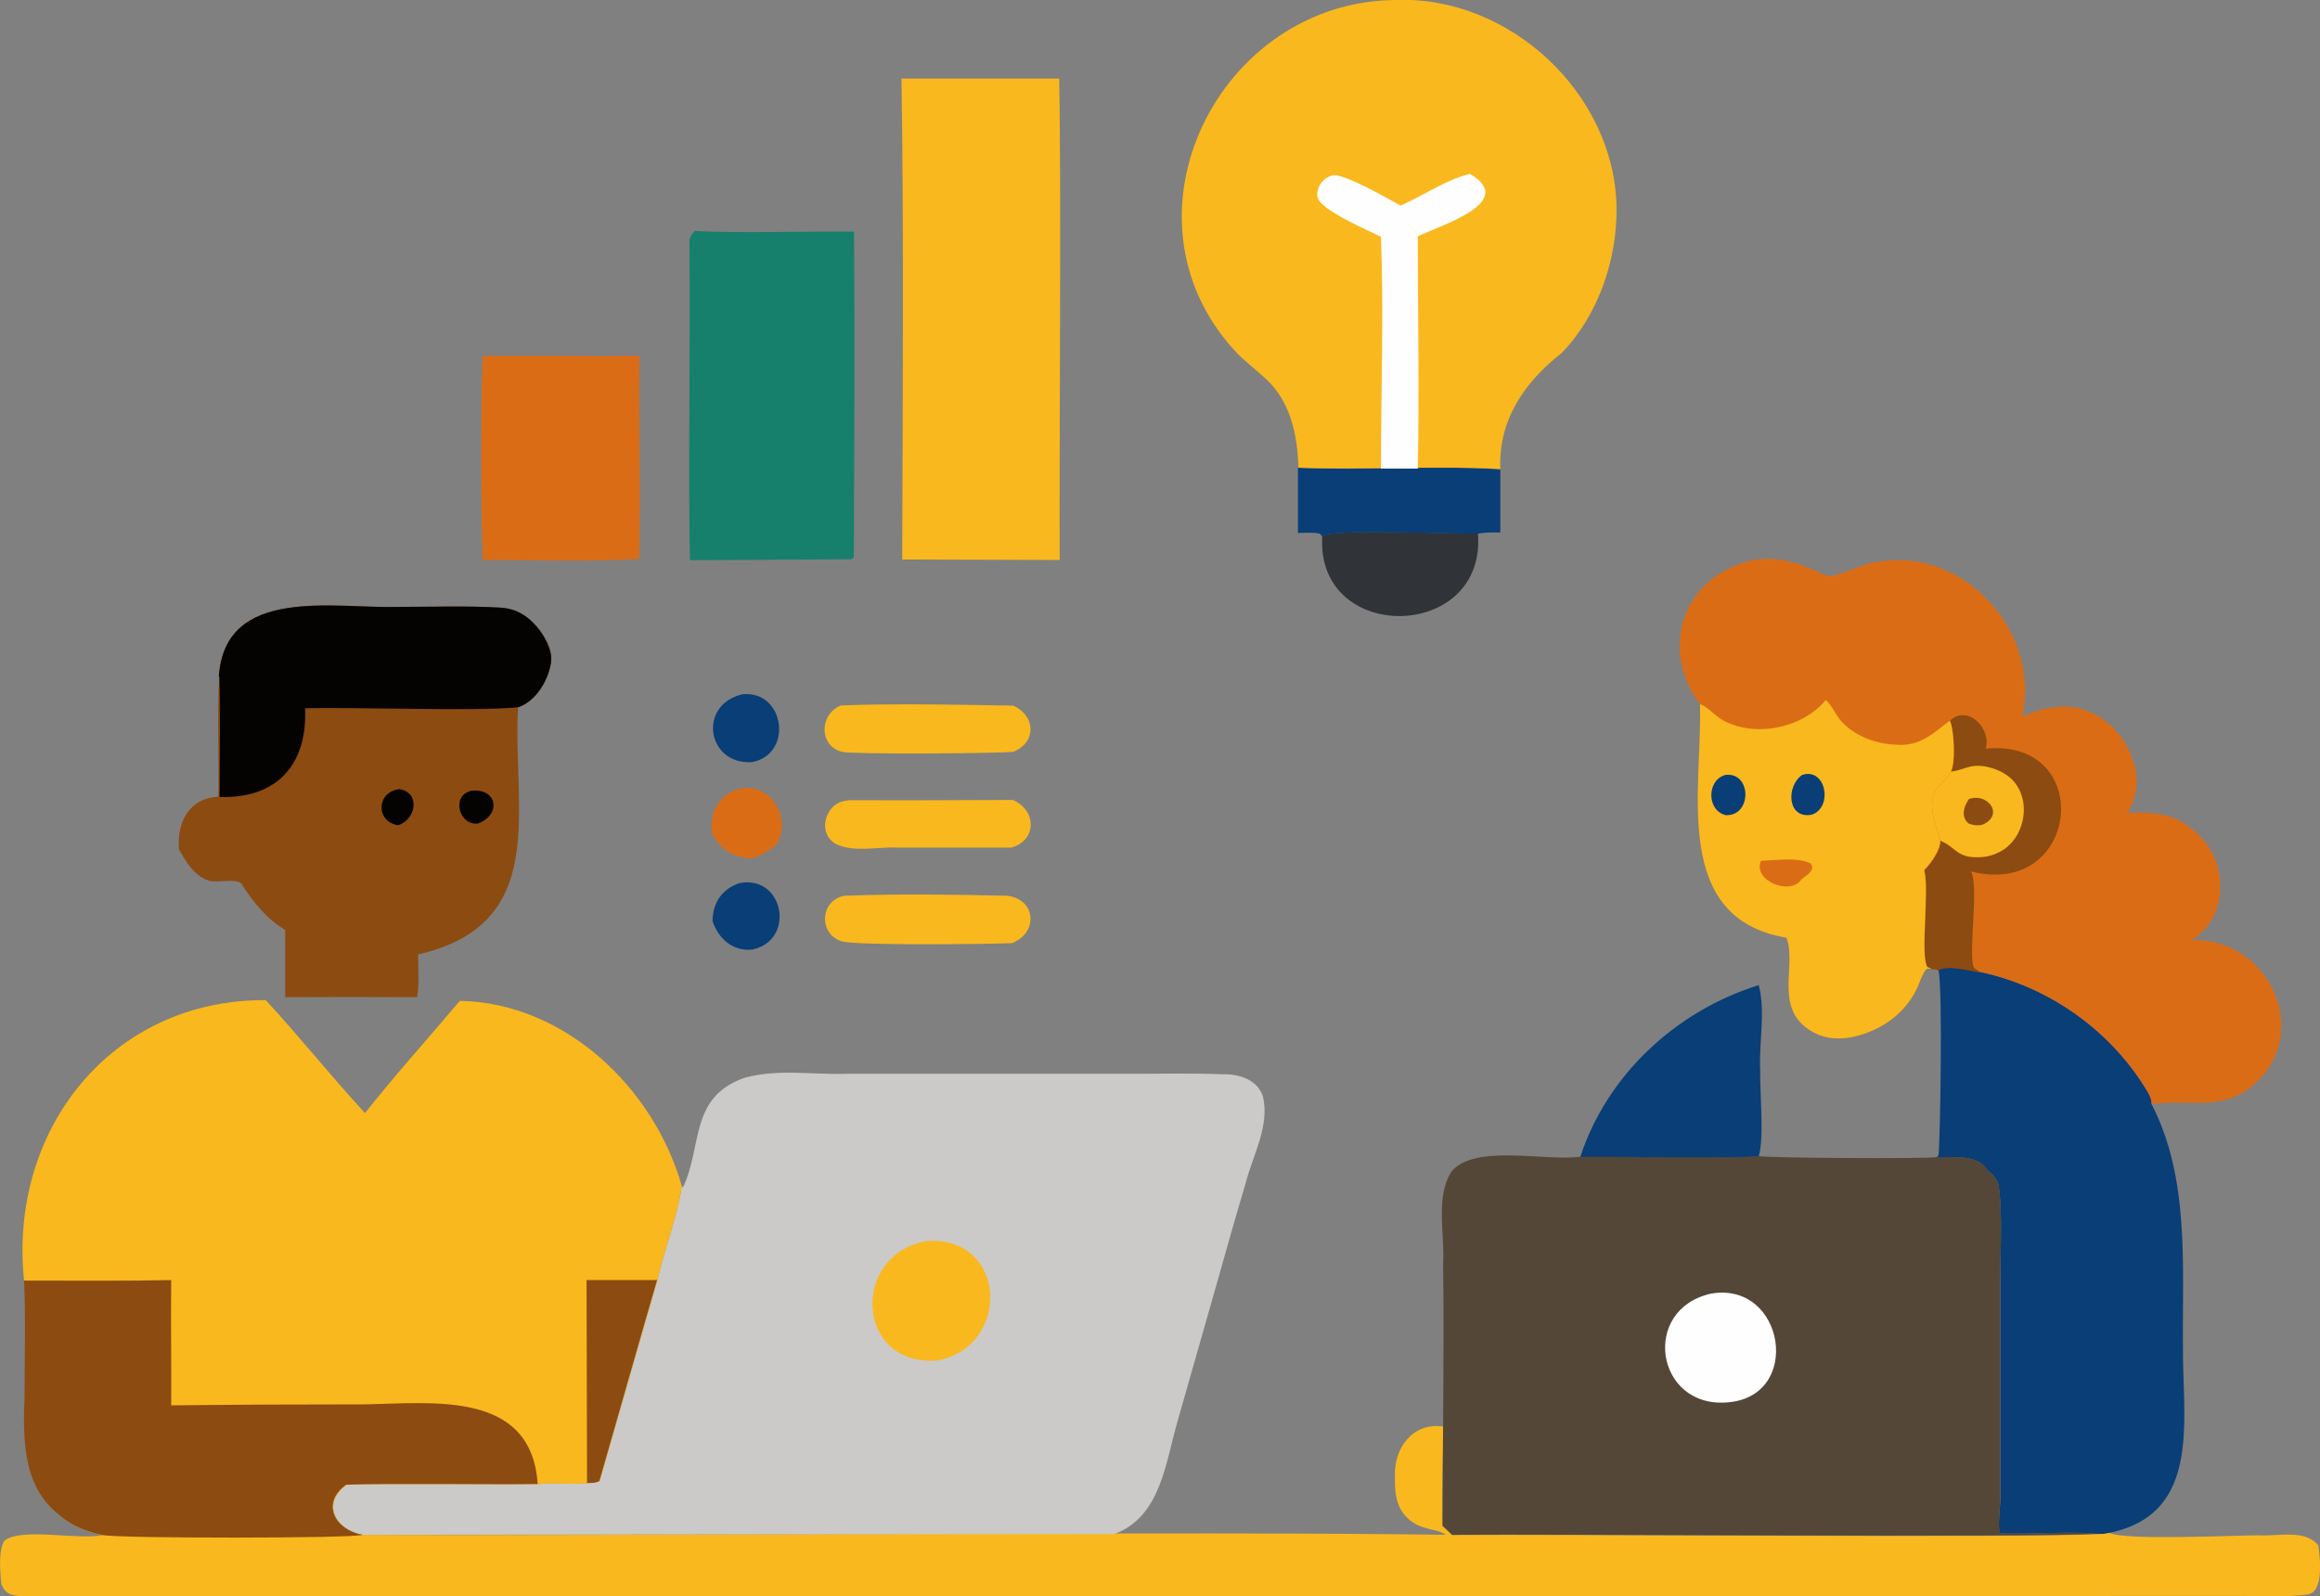 <?xml version="1.0" encoding="UTF-8"?>
<svg id="a" data-name="Layer 1" xmlns="http://www.w3.org/2000/svg" viewBox="0 0 94.45 65">
  <rect x="0" y="0" width="94.45" height="65" fill="#808080" stroke="none"/>
  <defs>
    <style>
      .b {
        fill: #093e77;
      }

      .b, .c, .d, .e, .f, .g, .h, .i, .j, .k {
        stroke-width: 0px;
      }

      .c {
        fill: #050302;
      }

      .d {
        fill: #544738;
      }

      .e {
        fill: #cbcac8;
      }

      .f {
        fill: #16806c;
      }

      .g {
        fill: #303439;
      }

      .h {
        fill: #f9b81d;
      }

      .i {
        fill: #8c4b10;
      }

      .j {
        fill: #db6c16;
      }

      .k {
        fill: #fefefe;
      }
    </style>
  </defs>
  <path class="b" d="M30.13,35.95c1.8-.31,2.26,2.34.5,2.71-.79.09-1.38-.44-1.62-1.15,0-.76.39-1.33,1.12-1.56Z"/>
  <path class="b" d="M30.22,28.27c1.72-.19,2.1,2.43.4,2.76-1.84.12-2.23-2.33-.4-2.76Z"/>
  <path class="j" d="M30.19,32.1c1.26-.2,2.07,1.29,1.4,2.31-.29.23-.54.38-.89.52-.73.05-1.35-.31-1.69-.95-.2-.86.29-1.71,1.18-1.88Z"/>
  <path class="h" d="M34.56,32.58c2.22.01,4.45,0,6.67-.01.96.4,1.01,1.63-.05,1.94h-4.63c-.82-.04-1.74.21-2.51-.14-.84-.47-.41-1.77.51-1.78Z"/>
  <path class="h" d="M34.24,28.72c2.32-.08,4.69-.03,7.01.01.92.41.96,1.5,0,1.88-.62.07-6.6.11-6.98,0-.96-.26-.9-1.55-.03-1.89Z"/>
  <path class="h" d="M34.37,36.47c2.18-.08,4.45-.05,6.62,0,1.19.13,1.3,1.5.21,1.93-.9.04-6.43.11-6.96-.08-.93-.33-.85-1.65.13-1.85Z"/>
  <path class="g" d="M53.83,21.83c.19-.32,5.63-.08,6.34-.11.35,4.41-6.61,4.52-6.34.11Z"/>
  <path class="b" d="M52.86,19.05c2.59.11,5.69-.1,8.22.06v2.57c-.3,0-.62-.01-.92.05-.71.03-6.15-.21-6.34.11l-.08-.11c-.28-.07-.61-.03-.9-.03v-2.65Z"/>
  <path class="b" d="M64.33,47.12c1.09-3.36,3.92-5.97,7.27-7.01.29,1.09,0,2.33.06,3.47-.02.9.17,2.76-.06,3.49-.26.14-6.44.04-7.28.05Z"/>
  <path class="j" d="M19.65,14.49c2.13-.02,4.25.02,6.38,0-.04,2.76.07,5.52-.01,8.27-2.11.11-4.26.04-6.37.04-.08-2.76-.09-5.56,0-8.32Z"/>
  <path class="f" d="M28.28,9.4c1.56.1,4.88.01,6.49.03.03,4.36.01,8.9-.01,13.26l-.1.08-6.57.04c-.08-3.13.02-9.39-.02-12.6,0-.38-.06-.53.22-.81Z"/>
  <path class="h" d="M36.71,3.2h6.41c.09,4.41,0,15.05.02,19.6l-6.41-.02c.02-6.52.07-13.05-.03-19.57Z"/>
  <path class="b" d="M78.91,39.49c.35-.24,1.24,0,1.65.07,2.75.57,5.23,2.28,6.73,4.66.11.17.34.52.3.73,1.56,3.01,1.25,6.57,1.28,9.85-.03,2.96.8,6.82-2.99,7.61-.16.04-.31.05-.47.05-1.01-.12-2.46,0-3.54-.02-.16.01-.3,0-.45-.02-.11-.2.02-1.12.02-1.4v-8.69c-.02-1.07.1-3.08-.08-4.06-.04-.24-.25-.48-.44-.61-.4-.68-1.38-.52-2.06-.54.03-.05.03-.04.06-.1.06-.4.18-6.69,0-7.51Z"/>
  <path class="i" d="M8.91,27.54c.25-3.72,4.72-2.75,7.31-2.83,1.38,0,2.78-.05,4.16.03.61.04,1.06.3,1.46.76.32.37.64.93.6,1.43-.1.75-.61,1.62-1.35,1.87-.23,4.14,1.33,8.82-4.07,10.06,0,.56.06,1.19-.04,1.74-1.79-.01-3.58-.01-5.37,0,0-.66,0-2.09,0-2.74-.77-.45-1.33-1.17-1.79-1.89-.24-.22-.98-.01-1.3-.11-.6-.18-.94-.76-1.23-1.27-.1-1.09.4-2.1,1.6-2.15.03-1.24-.06-3.68.04-4.89Z"/>
  <path class="c" d="M16.26,32.13c.88.14.67,1.26-.06,1.47-.93-.17-.87-1.36.06-1.47Z"/>
  <path class="c" d="M19.18,32.2c1.07-.13,1.24.97.28,1.33-.78.09-1.1-1.14-.28-1.33Z"/>
  <path class="c" d="M8.91,27.54c.25-3.72,4.72-2.75,7.31-2.83,1.38,0,2.78-.05,4.16.03.61.04,1.06.3,1.46.76.32.37.64.93.6,1.43-.1.75-.61,1.62-1.35,1.87-1.92.17-6.68-.02-8.67.04.1,2.3-1.15,3.68-3.48,3.61,0-1.63.04-3.27-.01-4.9Z"/>
  <path class="h" d="M58.75,58.08c0,1.35-.05,2.7-.03,4.05.13.12.26.24.39.37,4-.04,23.31.13,26.3-.04.17,0,.31-.01.47-.05.58.32,5.09.1,6.1.1.76.05,1.86-.26,2.4.41.07.49.17,1.39-.13,1.81-.12.17-.27.19-.47.21-.8.09-1.67.03-2.47.04h-4.75s-17.84.01-17.84.01H1.65c-.32,0-1.06.06-1.32-.13-.17-.12-.27-.28-.29-.49-.04-.44-.1-1.25.13-1.63.67-.57,3.03-.02,4.01-.24.71.13,10.15.14,10.58-.01,9.76.05,34.72-.15,44.1,0-.41-.29-1.02-.14-1.6-.72-.44-.45-.48-1.04-.47-1.64-.06-1.15.71-2.22,1.95-2.05Z"/>
  <path class="h" d="M52.86,19.05c-.03-1.29-.31-2.67-1.29-3.59-.43-.41-.92-.76-1.32-1.2C45.27,8.79,49.62.06,56.81,0c4.62-.19,8.91,3.79,9,8.41.04,2.12-.73,4.41-2.23,5.96-1.53,1.2-2.58,2.73-2.5,4.73-2.54-.16-5.63.05-8.22-.06Z"/>
  <path class="k" d="M59.84,7.08c1.97,1.14-1.22,2.11-2.12,2.54,0,3.15.07,6.31,0,9.46h-1.5c0-3.14.12-6.3,0-9.44-.52-.26-2.42-1.07-2.57-1.58-.11-.4.21-.83.6-.92.44-.1,2.28.96,2.77,1.23.93-.41,1.83-1.04,2.81-1.29Z"/>
  <path class="j" d="M69.22,28.68c-1.51-1.95-.94-4.7,1.43-5.65,1.37-.59,2.51-.15,3.76.43.55,0,1.48-.57,2.1-.59,3.49-.59,6.58,2.91,5.82,6.3.87-.36,1.77-.58,2.69-.21,1.52.6,2.55,2.67,1.59,4.12,1.18,0,1.98.02,2.87.89,1.26,1.13,1.26,3.44-.28,4.31,3.14-.13,4.98,3.73,2.56,5.88-1.29,1.12-2.66.58-4.17.79.04-.21-.19-.56-.3-.73-1.5-2.37-3.98-4.09-6.73-4.66-.41-.07-1.3-.31-1.65-.07-.08-.06-.17-.05-.27-.06-.04,0-.12,0-.16,0-.16.05-.33.59-.41.77-.44.92-1.19,1.54-2.16,1.88-.64.22-1.35.29-1.98-.01-1.79-.88-.76-2.7-1.18-3.87,0-.01,0-.02-.01-.03-4.7-.79-3.43-6.02-3.52-9.47,0-.01,0-.02,0-.04Z"/>
  <path class="i" d="M79.39,29.34c.72-.68,1.7.34,1.45,1.14,4.5-.43,3.84,6.13-.6,5,.33.59-.1,3.22.1,3.86.03.1.12.14.21.19v.06c-.4-.07-1.29-.31-1.64-.07-.08-.06-.17-.05-.27-.06l-.17-.07c-.3-.48.1-3.17-.13-3.95.01-.01.03-.02.04-.04.26-.27.62-.78.62-1.15-.19-.74-.64-1.59-.01-2.27.15-.16.37-.34.44-.55.2-.37.13-1.72-.04-2.07Z"/>
  <path class="h" d="M79.42,31.41c.28-.01.53-.14.8-.2.51-.11,1.18.1,1.57.42.99.8.7,2.55-.43,3.08-.22.11-.46.18-.71.19-1.01.06-.99-.4-1.66-.67-.19-.74-.64-1.59-.01-2.27.15-.16.37-.34.44-.55Z"/>
  <path class="i" d="M80.17,32.53c.75-.26,1.42.63.58,1.03-.19.08-.43.04-.62-.04-.31-.29-.18-.69.03-.99Z"/>
  <path class="h" d="M74.34,28.51c.23.21.36.52.55.77.54.67,1.48,1.02,2.32,1.04.94.08,1.49-.46,2.17-.98.17.36.24,1.7.04,2.07-.07.21-.29.38-.44.55-.62.68-.18,1.53.01,2.27,0,.37-.36.88-.62,1.15-.01.01-.03.03-.04.04.23.78-.17,3.47.13,3.95l.17.07s-.12,0-.16,0c-.16.05-.33.59-.41.77-.44.92-1.19,1.54-2.16,1.88-.64.22-1.35.29-1.98-.01-1.79-.88-.76-2.7-1.18-3.87,0-.01,0-.02-.01-.03-4.7-.79-3.43-6.02-3.52-9.47,0-.01,0-.02,0-.04,0,0,.02,0,.03.01.29.12.54.41.81.59,1.31.8,3.32.4,4.28-.77Z"/>
  <path class="j" d="M71.7,35.05c.57-.02,1.5-.16,2,.1.25.25-.17.51-.36.65-.42.68-2,.07-1.65-.75Z"/>
  <path class="b" d="M70.25,31.55c1.06-.12,1.08,1.66.03,1.64,0,0-.01,0-.02,0-.79-.19-.78-1.44-.01-1.64Z"/>
  <path class="b" d="M73.37,31.55c.98-.31,1.26,1.33.39,1.62-1.01.19-1.05-1.17-.39-1.62Z"/>
  <path class="d" d="M71.61,47.07c.24.08,6.93.12,7.25.04.67.03,1.66-.14,2.06.54.19.13.4.37.44.61.18.98.07,2.99.07,4.06v8.69c.01.28-.11,1.2,0,1.4.16.03.29.03.45.02,1.08.03,2.53-.1,3.54.02-3.1.16-22.2,0-26.3.04-.12-.13-.26-.24-.39-.37,0-3.55.07-7.11.02-10.67.08-1.2-.33-2.68.34-3.75.95-1.13,3.75-.42,5.24-.6.84-.02,7.02.09,7.28-.05Z"/>
  <path class="k" d="M69.66,52.67c3-.52,3.76,4.21.65,4.43-2.91.23-3.53-3.79-.65-4.43Z"/>
  <path class="e" d="M27.75,48.29l.06.05c.79-1.69.26-3.66,2.48-4.45,1.33-.38,2.76-.13,4.13-.17,0,0,5.52,0,5.52,0h6.16c1.22,0,2.46-.03,3.68.02.66-.02,1.43.22,1.64.92.27,1.21-.42,2.38-.71,3.52-.41,1.37-.8,2.76-1.19,4.14l-1.57,5.51c-.5,1.7-.68,3.93-2.59,4.63l-30.58.03c-1.12-.19-1.72-1.28-.67-2.04,1.87-.07,5.87,0,7.8-.03.82-.09,1.7.08,2.5-.12.44-1.5,1.89-6.6,2.35-8.17.28-1.28.8-2.55,1-3.84Z"/>
  <path class="h" d="M37.72,50.53c3.28-.23,3.47,4.26.46,4.86-3.34.28-3.59-4.29-.46-4.86Z"/>
  <path class="h" d="M.98,52.14c-.64-6.1,3.52-11.45,9.84-11.42,1.38,1.5,2.66,3.1,4.04,4.6,1.23-1.56,2.58-3.05,3.86-4.57,4.29.08,7.91,3.56,9.04,7.55-.2,1.29-.72,2.56-1,3.84-.48,1.61-1.91,6.65-2.35,8.17-.8.2-1.68.03-2.5.12-1.95.03-5.91-.04-7.8.03-1.05.76-.45,1.85.67,2.04-.43.15-9.87.15-10.58.01-.7-.14-1.32-.4-1.85-.88-1.45-1.19-1.39-3.17-1.33-4.87,0-1.54.05-3.09-.02-4.62Z"/>
  <path class="i" d="M23.87,52.12h2.88c-.48,1.62-1.91,6.66-2.35,8.18-.16.09-.32.08-.5.08l-.02-8.27Z"/>
  <path class="i" d="M.98,52.14c2,0,4,.02,5.99-.02-.02,1.7.01,3.4,0,5.1,2.62-.03,5.24-.04,7.87-.04,2.79-.05,6.79-.58,7.05,3.24-1.95.03-5.91-.04-7.8.03-1.05.76-.45,1.85.67,2.04-.43.15-9.87.15-10.58.01-.7-.14-1.32-.4-1.85-.88-1.45-1.19-1.39-3.17-1.33-4.87,0-1.54.05-3.09-.02-4.62Z"/>
</svg>